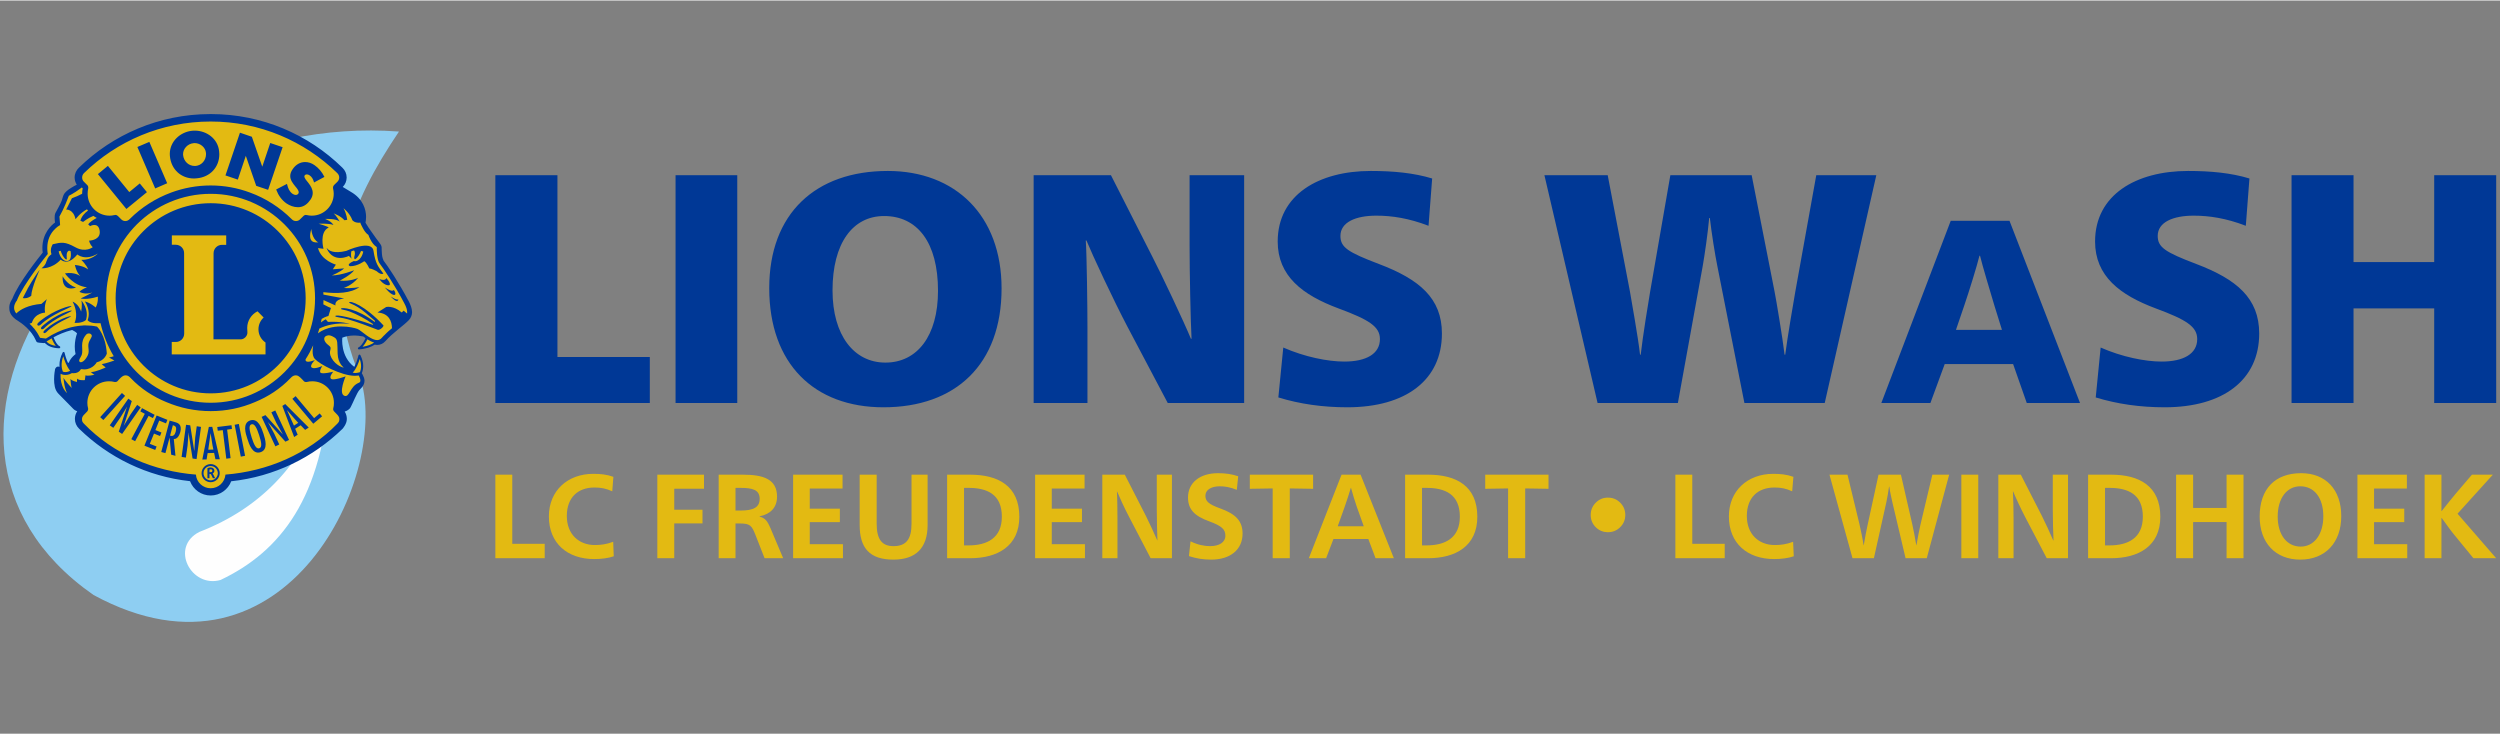 <?xml version="1.0" encoding="UTF-8"?>
<!DOCTYPE svg PUBLIC "-//W3C//DTD SVG 1.1//EN" "http://www.w3.org/Graphics/SVG/1.1/DTD/svg11.dtd">
<!-- Creator: CorelDRAW 2021.5 -->
<svg xmlns="http://www.w3.org/2000/svg" xml:space="preserve" width="269px" height="79px" version="1.1" style="shape-rendering:geometricPrecision; text-rendering:geometricPrecision; image-rendering:optimizeQuality; fill-rule:evenodd; clip-rule:evenodd"
viewBox="0 0 269 78.89"
 xmlns:xlink="http://www.w3.org/1999/xlink"
 xmlns:xodm="http://www.corel.com/coreldraw/odm/2003">
 <rect x="0" y="0" width="269" height="78.89" fill="#808080" stroke="none"/>
 <defs>
  <style type="text/css">
   <![CDATA[
    .fil1 {fill:#FEFEFE}
    .fil0 {fill:#8ECEF2}
    .fil3 {fill:#003896;fill-rule:nonzero}
    .fil2 {fill:#E3BA12;fill-rule:nonzero}
    .fil4 {fill:#003896;fill-rule:nonzero}
   ]]>
  </style>
 </defs>
 <g id="Ebene_x0020_1">
  <g id="_2349451250368">
   <g>
    <path class="fil0" d="M42.93 14.1c-32.21,-2.38 -57.03,33.06 -32.86,49.87 20.79,11.29 32.16,-13.43 28.63,-23.56 -4.43,-10.74 -0.9,-18.69 4.23,-26.31z"/>
    <path class="fil1" d="M35.46 41.48c-2.41,8.13 -7.29,13.1 -14.01,15.7 -3.22,1.64 -0.88,6.08 2.28,5.17 6.44,-3.06 11.04,-8.85 11.73,-20.87z"/>
    <g id="lionlogo_2c.eps">
     <path class="fil2" d="M44.23 33.52c-0.01,-0.35 -0.14,-0.69 -0.32,-1.06l-0.05 -0.1 0 0 0 0 0 0 -0.05 -0.09c-0.98,-1.84 -2.25,-3.75 -2.61,-4.2l-0.01 -0.01 0 0c-0.08,-0.14 -0.16,-0.4 -0.2,-0.7 -0.03,-0.32 -0.02,-0.65 -0.04,-0.82 -0.02,-0.15 -0.1,-0.25 -0.21,-0.41 -0.11,-0.15 -0.25,-0.32 -0.39,-0.52 -0.2,-0.28 -0.42,-0.6 -0.6,-0.85 -0.08,-0.12 -0.16,-0.23 -0.22,-0.32 -0.06,-0.08 -0.09,-0.13 -0.1,-0.15 -0.08,-0.14 -0.16,-0.24 -0.19,-0.32 0,-0.01 -0.01,-0.02 -0.01,-0.03l-0.02 -0.03 0.01 -0.03c0.03,-0.13 0.06,-0.33 0.06,-0.59 0,0 0,-0.01 0,-0.01 0,-0.01 0,-0.02 0,-0.02 0,-0.72 -0.29,-1.85 -1.6,-2.59 -0.32,-0.18 -0.6,-0.36 -0.86,-0.52l-0.12 -0.07 0.1 -0.1c0.24,-0.23 0.39,-0.57 0.39,-0.92 0,-0.01 0,0 0,-0.01l0 -0.01 0 0c0,-0.37 -0.15,-0.71 -0.4,-0.96l-0.05 -0.04c-3.62,-3.53 -8.59,-5.72 -14.06,-5.72l0 0c-0.01,0 -0.01,0 -0.01,0l-0.01 0c0,0 0,0 0,0 -5.48,0 -10.45,2.19 -14.09,5.74l-0.01 0.01c-0.26,0.25 -0.42,0.6 -0.42,0.97l0 0.01 0 0.02c0.01,0.25 0.08,0.48 0.21,0.69l0.06 0.1 -0.1 0.05c-0.16,0.09 -0.37,0.2 -0.58,0.33 -0.34,0.21 -0.66,0.45 -0.79,0.73 -0.11,0.25 -0.11,0.37 -0.2,0.61 -0.08,0.21 -0.23,0.5 -0.36,0.75 -0.14,0.25 -0.27,0.47 -0.32,0.58 -0.06,0.14 -0.07,0.3 -0.07,0.47 0,0.19 0.02,0.38 0.04,0.5l0 0.06 -0.05 0.04c-0.41,0.3 -1.3,1.13 -1.31,2.64 0,0.15 0.01,0.31 0.03,0.48l0.01 0.05 -0.03 0.03c-0.49,0.61 -2.59,3.27 -3.24,4.91 -0.03,0.1 -0.11,0.19 -0.19,0.35 -0.08,0.15 -0.15,0.35 -0.15,0.6l0 0.02c0,0.01 0,0.02 0,0.03 0,0.31 0.11,0.64 0.46,0.97l0.13 0.11 0.03 0.02c0.02,0.02 0.02,0.02 0.06,0.05 0.03,0.02 0.08,0.06 0.16,0.11 0.49,0.29 1.51,1.03 2.01,2.16l0 0 0 0.01c0.01,0.01 0.01,0.02 0.02,0.04 0.02,0.04 0.02,0.05 0.07,0.1 0.04,0.03 0.02,0.02 0.05,0.03 0.05,0.01 0.08,0.01 0.15,0.02 0.16,0.02 0.4,0.04 0.45,0.05l0.03 0c0.02,-0.01 0.04,-0.01 0.07,-0.02l0.06 -0.03 0.05 0.06c0.02,0.02 0.04,0.03 0.05,0.05 0.24,0.23 0.67,0.47 1.42,0.49l0 0c0,0 0.01,0 0.01,-0.01l0 0c0,0 -0.01,0 -0.01,0l-0.12 -0.07c-0.13,-0.1 -0.35,-0.35 -0.59,-0.96l-0.03 -0.09 0.08 -0.04c0.49,-0.26 1.2,-0.59 2.02,-0.79l0.04 -0.01 0.03 0.02c0.23,0.11 0.44,0.23 0.57,0.39l0.05 0.05 -0.03 0.06c0,0 -0.06,0.14 -0.12,0.4 -0.06,0.25 -0.12,0.6 -0.12,1 0,0.24 0.03,0.5 0.08,0.77l0.02 0.07 -0.06 0.04c0,0 -0.03,0.02 -0.08,0.06 -0.04,0.04 -0.11,0.1 -0.18,0.18 -0.15,0.15 -0.32,0.36 -0.42,0.61l-0.01 0.03 -0.03 0.02c-0.04,0.02 -0.07,0.04 -0.1,0.06l-0.1 0.05 -0.05 -0.1c-0.05,-0.1 -0.08,-0.19 -0.12,-0.28 -0.14,-0.37 -0.22,-0.68 -0.24,-0.8l-0.01 0 0 -0.04c0,-0.01 -0.01,-0.01 -0.01,-0.01 0,0 -0.01,0 -0.01,0 -0.24,0.5 -0.32,0.94 -0.32,1.29l0 0c0,0.07 0,0.13 0.01,0.19l0.01 0.18 -0.16 -0.07c-0.03,-0.01 -0.06,-0.01 -0.09,-0.01l0 0c-0.01,0 -0.03,0 -0.05,0 -0.09,0.01 -0.14,0.08 -0.17,0.13 -0.03,0.05 -0.03,0.08 -0.04,0.09l0 0 0 0.01 0 0 0 0c0,0 0,0 0,0 0,0.01 0,0.01 0,0.02 0,0.01 -0.01,0.03 -0.01,0.06 -0.01,0.06 -0.02,0.13 -0.03,0.23 -0.03,0.19 -0.05,0.45 -0.05,0.72 0.01,0.51 0.06,1.08 0.42,1.46 0.57,0.57 1.56,1.59 1.62,1.65l0 0 0.01 0.01c0.02,0.02 0.14,0.14 0.37,0.22l0.13 0.05 -0.08 0.11c-0.15,0.22 -0.23,0.48 -0.23,0.75 0,0.01 0,0 0,0l-0.01 0 0.01 0.01c0,0.37 0.15,0.72 0.4,0.96l0.05 0.04c3.12,3.05 7.25,5.09 11.84,5.6l0.07 0 0.02 0.07c0.32,0.85 1.15,1.46 2.12,1.46 0.96,0 1.79,-0.61 2.11,-1.46l0.03 -0.06 0.06 -0.01c4.61,-0.49 8.76,-2.54 11.91,-5.61l0.01 -0.01c0,0 0.1,-0.12 0.21,-0.3 0.11,-0.18 0.21,-0.41 0.22,-0.67 0,0 0,0 0,-0.01 -0.01,-0.26 -0.08,-0.52 -0.22,-0.73l-0.08 -0.12 0.14 -0.04c0.25,-0.08 0.43,-0.22 0.52,-0.34 0.04,-0.04 0.05,-0.08 0.09,-0.14 0.1,-0.19 0.25,-0.55 0.42,-0.91 0.17,-0.36 0.35,-0.71 0.46,-0.86 0.15,-0.18 0.56,-0.46 0.57,-0.94 0,-0.02 0,-0.04 0,-0.05 -0.02,-0.19 -0.09,-0.37 -0.16,-0.52 -0.04,-0.07 -0.07,-0.13 -0.1,-0.18 -0.01,-0.01 -0.01,-0.02 -0.02,-0.03l-0.03 -0.05 0.02 -0.05c0.07,-0.15 0.14,-0.39 0.14,-0.72l0 0c0,-0.31 -0.07,-0.69 -0.28,-1.13 0,0 -0.01,0 -0.01,0l0 0c0,0 -0.01,0 -0.01,0l0 0c0,0.01 0,0.01 0,0.01 0,0 0,0 0,0.01 0,0.01 0,0.03 -0.01,0.04 -0.01,0.04 -0.02,0.1 -0.04,0.16 -0.04,0.14 -0.09,0.32 -0.17,0.52 -0.06,0.17 -0.14,0.35 -0.24,0.52l-0.06 0.11 -0.1 -0.07c-1.21,-0.89 -1.34,-2.33 -1.34,-2.94 0,-0.19 0.01,-0.3 0.01,-0.3l0.01 -0.07 0.06 -0.02c0.44,-0.18 0.89,-0.24 1.32,-0.24 0.36,0 0.7,0.04 1.01,0.11l0.02 0 0.02 0.02c0.05,0.04 0.1,0.07 0.15,0.11 0.03,0.02 0.06,0.04 0.08,0.06l0.08 0.05 -0.04 0.08c-0.16,0.34 -0.31,0.58 -0.44,0.73 -0.11,0.14 -0.2,0.22 -0.27,0.26 -0.03,0.03 -0.06,0.04 -0.08,0.05 0,0.01 -0.01,0.01 -0.02,0.01l0 0.01c-0.01,0 -0.01,0 -0.01,0l0 0 0 0c0,0 0.01,0.01 0.01,0.01 0,0 0,0 0,0 0.78,-0.07 1.29,-0.27 1.64,-0.5l0.04 -0.03 0.04 0.02c0.05,0.01 0.1,0.01 0.14,0.02 0.03,0 0.07,0 0.1,0 0,0 0,0 0.01,0l0 0c0.28,0 0.57,-0.12 0.79,-0.37 0.8,-0.89 2.03,-1.72 2.54,-2.27 0.18,-0.2 0.28,-0.43 0.3,-0.68l0 0 0.01 -0.11z"/>
     <path class="fil3" d="M16.45 44.93l0.19 -0.35 -1.36 -0.72 -0.18 0.35 0.48 0.26 -1.45 2.73 0.41 0.22 1.45 -2.73 0.46 0.24zm6.3 -32.71l-0.16 0c-5.48,0.01 -10.45,2.21 -14.09,5.76l-0.01 0.01c-0.28,0.27 -0.46,0.64 -0.46,1.05l0 0c0,0 0,0 0,0.01 0,0 0,0 0,0 0,0.28 0.09,0.54 0.23,0.77 -0.16,0.08 -0.38,0.19 -0.59,0.33 -0.34,0.21 -0.68,0.45 -0.83,0.78 -0.12,0.27 -0.11,0.39 -0.2,0.61 -0.08,0.2 -0.22,0.49 -0.36,0.74 -0.14,0.25 -0.26,0.47 -0.32,0.59 -0.07,0.16 -0.08,0.33 -0.08,0.51 0,0.2 0.02,0.39 0.04,0.51 -0.43,0.31 -1.35,1.17 -1.36,2.73 0,0.16 0.01,0.32 0.04,0.5 -0.49,0.61 -2.6,3.26 -3.26,4.94 -0.04,0.12 -0.34,0.44 -0.34,0.98l0 0.01c-0.01,0.35 0.1,0.73 0.49,1.09l0.14 0.12 0.02 0.02c0.02,0.01 0.07,0.06 0.24,0.16 0.47,0.29 1.48,1.02 1.96,2.11 0,0.01 0.01,0.03 0.02,0.06 0.02,0.03 0.03,0.08 0.1,0.14 0.06,0.04 0.07,0.03 0.09,0.04 0.06,0.02 0.1,0.02 0.16,0.03 0.19,0.02 0.47,0.04 0.47,0.04l0.04 0c0.03,0 0.07,-0.01 0.09,-0.02 0.02,0.02 0.04,0.04 0.06,0.06 0.25,0.25 0.71,0.5 1.49,0.52l0 0c0.06,0 0.11,-0.05 0.12,-0.11 0,-0.05 -0.04,-0.11 -0.1,-0.12l0 0c-0.03,-0.01 -0.31,-0.15 -0.63,-0.95 0.49,-0.27 1.19,-0.59 2,-0.79 0.22,0.11 0.42,0.23 0.53,0.37 0,0 -0.42,1.07 -0.16,2.23 0,0 -0.51,0.36 -0.72,0.9 -0.03,0.02 -0.06,0.03 -0.09,0.05 -0.05,-0.09 -0.08,-0.18 -0.12,-0.27 -0.17,-0.45 -0.25,-0.83 -0.25,-0.83 -0.01,-0.04 -0.05,-0.08 -0.1,-0.09 -0.04,0 -0.09,0.02 -0.11,0.07 -0.26,0.51 -0.34,0.96 -0.34,1.33 0,0.07 0,0.14 0.01,0.2 -0.04,-0.01 -0.08,-0.02 -0.13,-0.02 -0.02,0 -0.04,0 -0.07,0 -0.13,0.03 -0.21,0.12 -0.24,0.18 -0.04,0.07 -0.05,0.12 -0.05,0.13l0 0.01c0,0 -0.1,0.49 -0.1,1.06 0.01,0.5 0.05,1.11 0.46,1.53 0.58,0.58 1.62,1.65 1.62,1.65l0.01 0.01c0.01,0.02 0.16,0.15 0.4,0.24 -0.16,0.23 -0.25,0.52 -0.25,0.81 0,0 0,0 0,0.01l0 0c0,0.4 0.17,0.78 0.44,1.04l0.04 0.04c3.14,3.06 7.29,5.12 11.91,5.62 0.34,0.9 1.2,1.54 2.22,1.54 1.01,0 1.87,-0.64 2.21,-1.53 4.64,-0.5 8.81,-2.56 11.98,-5.65l0.01 -0.01c0,0 0.11,-0.13 0.22,-0.31 0.11,-0.19 0.23,-0.44 0.23,-0.73 0,0 0,-0.01 0,-0.01 0,-0.28 -0.08,-0.56 -0.23,-0.79 0.28,-0.08 0.47,-0.24 0.58,-0.37 0.04,-0.05 0.06,-0.1 0.09,-0.16 0.11,-0.2 0.26,-0.56 0.43,-0.92 0.16,-0.35 0.35,-0.71 0.45,-0.83 0.11,-0.15 0.57,-0.47 0.58,-1.01 0,-0.02 0,-0.04 0,-0.06 -0.01,-0.21 -0.09,-0.4 -0.17,-0.55 -0.03,-0.08 -0.07,-0.15 -0.1,-0.19 0,-0.02 -0.01,-0.03 -0.02,-0.04 0.07,-0.16 0.15,-0.41 0.15,-0.76 0,-0.32 -0.07,-0.72 -0.3,-1.18 -0.02,-0.04 -0.07,-0.07 -0.11,-0.06 -0.05,0.01 -0.09,0.04 -0.1,0.09 0,0 -0.07,0.33 -0.22,0.73 -0.06,0.16 -0.14,0.33 -0.23,0.5 -1.52,-1.11 -1.29,-3.14 -1.29,-3.14 0.78,-0.31 1.6,-0.26 2.26,-0.13 0.05,0.04 0.11,0.08 0.16,0.12 0.03,0.02 0.06,0.04 0.08,0.06 -0.15,0.33 -0.3,0.55 -0.42,0.7 -0.11,0.13 -0.19,0.2 -0.25,0.25 -0.03,0.02 -0.05,0.03 -0.07,0.04 0,0 -0.01,0 -0.01,0l0 0c-0.05,0.02 -0.08,0.08 -0.07,0.14 0.01,0.05 0.06,0.08 0.11,0.08 0,0 0.01,0 0.01,0 0.79,-0.06 1.33,-0.27 1.69,-0.51 0.05,0.01 0.1,0.02 0.15,0.02 0.04,0.01 0.07,0.01 0.11,0.01 0,0 0.01,0 0.01,0 0.31,0 0.63,-0.13 0.87,-0.4 0.78,-0.89 2.01,-1.71 2.54,-2.28 0.22,-0.24 0.34,-0.54 0.34,-0.85l0 0 0 0 0 -0.01c-0.01,-0.4 -0.17,-0.79 -0.38,-1.21l-0.01 0 0 0 0 0 0 0c-0.98,-1.87 -2.29,-3.84 -2.67,-4.31 -0.06,-0.11 -0.15,-0.37 -0.18,-0.66 -0.04,-0.31 -0.02,-0.62 -0.04,-0.82 -0.03,-0.18 -0.12,-0.3 -0.23,-0.45 -0.11,-0.15 -0.25,-0.33 -0.39,-0.52 -0.21,-0.29 -0.42,-0.6 -0.6,-0.85 -0.17,-0.24 -0.31,-0.45 -0.31,-0.47 -0.09,-0.14 -0.17,-0.25 -0.19,-0.3 0,-0.01 -0.01,-0.02 -0.01,-0.03 0.02,-0.13 0.06,-0.34 0.06,-0.61 0,-0.01 0,-0.01 0,-0.01 0,-0.75 -0.3,-1.93 -1.65,-2.7 -0.32,-0.19 -0.61,-0.36 -0.86,-0.52 0.26,-0.26 0.42,-0.62 0.42,-1.01 0,0 0,0 0,0l0 -0.01 0 0c0,-0.4 -0.17,-0.77 -0.44,-1.03l-0.05 -0.05c-3.61,-3.53 -8.59,-5.73 -14.06,-5.74zm-5.53 34.64l0.15 -0.38 -0.65 -0.26 0.41 -1.02 0.73 0.3 0.15 -0.38 -1.16 -0.47 -1.31 3.25 1.16 0.46 0.15 -0.37 -0.73 -0.29 0.45 -1.1 0.65 0.26zm1.68 -0.45c-0.09,0.34 -0.27,0.52 -0.6,0.41l0.3 -1.12 0.07 0.02c0.34,0.09 0.31,0.37 0.23,0.69zm-0.11 -1.06l-0.54 -0.15 -0.9 3.38 0.45 0.12 0.44 -1.65 0.01 0 0.17 1.82 0.46 0.12 -0.18 -1.81c0.39,0.03 0.61,-0.42 0.7,-0.74 0.22,-0.85 -0.28,-1 -0.61,-1.09zm2.21 1.7l-0.09 1.4 -0.01 0.01 -0.43 -2.75 -0.45 -0.06 -0.48 3.46 0.46 0.07 0.18 -1.27 0.09 -1.17 0 -0.23 0.01 -0.01 0.44 2.78 0.43 0.06 0.48 -3.46 -0.46 -0.07 -0.17 1.24zm-12.27 -13.58c-0.28,-0.85 -0.92,-1.07 -0.92,-1.07 0.72,1.36 0.21,2.28 0.21,2.28 0,0 0.76,0.09 1.23,-0.3 0.37,-1.14 -0.49,-2.1 -0.49,-2.1 0.12,0.52 -0.03,1.19 -0.03,1.19zm6.03 10.04l-0.71 1.02 -0.72 1.21 -0.01 0.01 0.86 -2.65 -0.37 -0.26 -2 2.87 0.38 0.27 0.73 -1.06 0.62 -1 0.11 -0.2 0.01 0 -0.88 2.67 0.36 0.25 2 -2.86 -0.38 -0.27zm-1.64 -1.28l-2.34 2.6 0.34 0.31 2.34 -2.6 -0.34 -0.31zm24.45 -9.74c-0.02,0.08 0.4,0.17 0.93,0.5 0.52,0.32 1.14,0.86 1.83,1.46 0.06,0.04 -0.01,0.14 -0.03,0.13 -1.83,-1.43 -3.63,-1.64 -3.61,-1.4 0.01,0.09 0.42,0.09 0.93,0.28 0.74,0.28 1.76,0.81 2.51,1.35 0.05,0.03 0,0.09 -0.04,0.08 -2.12,-0.75 -4.04,-1.18 -4.01,-0.92 0.01,0.11 0.61,0.12 1.35,0.33 1.02,0.29 2.36,0.8 3.24,1.14 0.03,-0.01 0.15,0.03 0.41,-0.19 0.21,-0.19 0.18,-0.29 0.18,-0.29 -2,-2.17 -3.64,-2.72 -3.69,-2.47zm-14.94 18.26l-0.09 0 0 -0.3c0.03,-0.01 0.07,-0.01 0.11,-0.01 0.15,0 0.2,0.05 0.2,0.15 0,0.12 -0.06,0.16 -0.22,0.16zm0.25 0.13c0.11,-0.05 0.19,-0.14 0.19,-0.29 -0.01,-0.21 -0.16,-0.35 -0.42,-0.35 -0.1,0 -0.21,0.02 -0.31,0.07l-0.02 0.01 0 1.08 0.22 0 0 -0.46 0.06 0c0.07,0 0.1,0.02 0.13,0.09l0.18 0.37 0.24 0 -0.21 -0.42c-0.02,-0.04 -0.04,-0.07 -0.06,-0.1zm2.37 -5.23l0.66 3.43 0.46 -0.09 -0.67 -3.43 -0.45 0.09zm5.65 -1.56l0.84 0.97 0.35 0.38 -0.46 0.3 -0.74 -1.64 0.01 -0.01zm-0.52 -0.47l1.27 3.35 0.38 -0.25 -0.27 -0.64 0.59 -0.38 0.48 0.5 0.39 -0.25 -2.53 -2.53 -0.31 0.2zm-23.64 -13.95c-0.09,1.83 1.44,1.22 1.44,1.22 -0.97,-0.32 -1.44,-1.22 -1.44,-1.22zm21.16 18.51c-0.35,0.12 -0.59,-0.45 -0.82,-1.16 -0.22,-0.71 -0.37,-1.31 -0.02,-1.42 0.35,-0.11 0.59,0.46 0.82,1.16 0.23,0.71 0.37,1.31 0.02,1.42zm-0.97 -3c-0.86,0.28 -0.51,1.39 -0.31,1.99 0.19,0.6 0.56,1.71 1.42,1.43 0.85,-0.28 0.5,-1.39 0.31,-1.99 -0.2,-0.6 -0.57,-1.7 -1.42,-1.43zm-4.26 6.45c-0.43,0 -0.77,-0.35 -0.77,-0.77 0,-0.43 0.34,-0.77 0.77,-0.77 0.42,0 0.76,0.34 0.77,0.77 -0.01,0.42 -0.35,0.77 -0.77,0.77zm0 -1.75c-0.54,0 -0.98,0.44 -0.98,0.98 0,0.54 0.44,0.97 0.98,0.97 0.53,0 0.97,-0.43 0.97,-0.97 0,-0.54 -0.44,-0.98 -0.97,-0.98zm2.24 -4.18l-1.53 0.19 0.05 0.4 0.54 -0.06 0.38 3.07 0.46 -0.06 -0.37 -3.07 0.52 -0.07 -0.05 -0.4zm-1.95 2.62l-0.55 0.01 0.25 -1.78 0 0 0.2 1.27 0.1 0.5zm-0.49 -2.44l-0.7 3.51 0.46 -0.01 0.11 -0.68 0.7 -0.02 0.14 0.68 0.47 0 -0.81 -3.49 -0.37 0.01zm11.33 -0.94l-1.99 -2.37 -0.35 0.29 2.25 2.68 0.95 -0.8 -0.26 -0.31 -0.6 0.51zm-29.1 -10.03c0,0 -0.31,0.24 -0.29,0.35 0.04,0.22 0.28,0.08 0.34,0.01 1.06,-1.09 2.99,-1.78 2.97,-1.89 -0.02,-0.12 -1.67,0.36 -3.02,1.53zm23.87 3.17l-10.09 0 0 -1.34 0.45 0c0.49,0 0.89,-0.4 0.89,-0.9l-0.01 -8.66c0,-0.5 -0.4,-0.9 -0.9,-0.9l-0.42 0 0 -1.01 5.85 0 0 1.02 -0.46 0c-0.5,0 -0.9,0.41 -0.9,0.91l-0.01 9.26 2.93 0c0.39,0 0.76,-0.39 0.72,-0.79 -0.01,-0.13 -0.02,-0.31 -0.02,-0.44 0,-0.77 0.44,-1.45 1.11,-1.79l0.66 0.67c-0.34,0.31 -0.56,0.76 -0.56,1.27 0,0.59 0.3,1.11 0.76,1.42l0 1.28zm-5.9 -16.27c-5.65,0 -10.23,4.58 -10.23,10.23 0,5.65 4.58,10.23 10.23,10.23 5.65,0 10.22,-4.58 10.22,-10.23 0,-5.65 -4.57,-10.23 -10.22,-10.23zm21.14 11.79l0 0c0,0.03 -0.01,0.05 -0.01,0.08l-0.37 -0.31 -0.2 0.2c-0.92,-0.79 -1.68,-0.59 -1.68,-0.59l-0.93 0.59c1.25,0.08 1.54,0.96 1.56,1.69 0,0 0,0 0,0 -0.09,0.08 -0.18,0.16 -0.28,0.24 -0.01,0 -0.02,0.01 -0.03,0.02 -0.08,0.08 -0.16,0.15 -0.25,0.23 0,0.01 -0.01,0.01 -0.02,0.02 -0.08,0.08 -0.16,0.16 -0.24,0.24 -0.02,0.02 -0.04,0.03 -0.06,0.05 -0.08,0.08 -0.15,0.17 -0.23,0.25 -0.15,0.17 -0.31,0.22 -0.49,0.23 -0.27,0 -0.61,-0.16 -0.93,-0.37 -0.07,-0.05 -0.15,-0.1 -0.22,-0.15 -0.39,-0.28 -0.71,-0.57 -0.96,-0.68 -0.27,-0.1 -0.94,-0.27 -1.76,-0.27 -0.05,0 -0.1,0 -0.15,0 -0.03,0 -0.05,0 -0.08,0 -0.03,0.01 -0.05,0.01 -0.08,0.01 -0.03,0 -0.07,0 -0.1,0 -0.02,0.01 -0.04,0.01 -0.06,0.01 -0.04,0 -0.08,0.01 -0.12,0.01 -0.01,0 -0.02,0 -0.04,0 -0.04,0.01 -0.09,0.02 -0.13,0.02 -0.01,0 -0.02,0 -0.02,0.01 -0.05,0 -0.1,0.01 -0.15,0.02 0,0 -0.01,0 -0.01,0 -0.54,0.1 -1.08,0.3 -1.56,0.66 0.06,-0.17 0.11,-0.34 0.15,-0.51 0.67,-0.33 1.77,-0.67 3.28,-0.51 0,0 -0.93,-0.29 -2.35,-0.21l-0.24 -0.28c0,0 -0.23,0.11 -0.52,0.34 0.03,-0.13 0.05,-0.26 0.08,-0.38 0.35,-0.23 0.73,-0.32 0.73,-0.32l0.27 -0.86c-0.08,-0.01 -0.39,-0.16 -0.82,-0.39 0.01,-0.15 0.01,-0.31 0.02,-0.46 0.6,0.26 1.09,0.48 1.29,0.58 0,0 -0.2,-0.62 0.93,-0.76 0,0 -1.04,-0.17 -2.23,-0.41 0,-0.09 -0.01,-0.17 -0.01,-0.26 1.49,0.18 2.97,0.12 3.89,-0.55 0,0 -0.8,0.17 -1.69,0.1 0,0 0.86,-0.26 1.55,-1.09 0,0 -0.79,0.4 -1.98,0.3 0,0 1.19,-0.6 1.55,-1.12 0,0 -1.41,0.56 -2.4,0.56 0,0 0.92,-0.37 1.32,-0.76l-1.22 0.1 0.33 -0.5c0,0 -1.59,-0.46 -1.92,-1.78l0.59 0.07c0,0 -0.49,-1.78 0.56,-2.29 -0.14,-0.13 -1.08,-0.4 -1.08,-0.4 0,0 1.09,-0.07 1.59,0.13 0,0 -0.09,-0.17 -0.33,-0.35 -0.25,-0.18 -0.57,-0.3 -0.57,-0.3 0,0 1.22,-0.06 1.58,0.3 0,0 -0.36,-0.66 -0.66,-0.89 0,0 0.73,0.23 1.16,0.73l0.3 -0.04c0,0 -0.07,-0.69 -0.4,-1.25 0,0 0.66,0.49 0.96,1.29 0,0 0.23,0.33 0.87,0.26l-0.01 0.04 0.02 0.05c0,0 0.09,0.24 0.25,0.51 0.14,0.26 0.33,0.55 0.59,0.72 0.03,0.1 0.11,0.3 0.23,0.52 0.15,0.28 0.36,0.6 0.67,0.79l0 0.02c0,0.17 0,0.51 0.04,0.85 0.05,0.35 0.11,0.7 0.29,0.92 0.31,0.38 1.66,2.39 2.62,4.23 0.21,0.39 0.33,0.72 0.32,0.98 0,0.02 0,0.05 0,0.07zm-4.8 3.66c0.15,-0.16 0.33,-0.41 0.52,-0.8 0.23,0.14 0.47,0.27 0.73,0.34 -0.27,0.19 -0.67,0.37 -1.25,0.46zm-2.02 2.24c-0.02,0.02 -0.85,-0.19 -1.32,-1.04 -0.46,-0.85 0.23,-0.97 -0.31,-1.36 -0.54,-0.39 -0.64,-0.9 -0.19,-1.04 0.23,-0.08 0.43,-0.04 0.81,0.19 0.39,0.23 0.31,0.62 0.35,1.74 0.04,1.13 0.68,1.49 0.66,1.51zm1.21 0.88c0.14,0 0.28,-0.01 0.4,-0.03 0.04,0.07 0.1,0.19 0.15,0.34 0.09,0.38 -0.07,0.41 -0.16,0.45 -0.95,0.38 -0.98,1.62 -1.54,1.39 -0.66,-0.27 0.14,-2.09 0.14,-2.09 0,0 -1.29,0.48 -1.56,0.27 -0.27,-0.2 0.23,-0.77 0.23,-0.77 0,0 -1.12,0.28 -1.35,0.12 -0.22,-0.16 0.17,-0.74 0.17,-0.74 0,0 -0.77,0.37 -1.11,0.19 -0.34,-0.19 0.32,-0.83 0.32,-0.83 0,0 -0.73,0.31 -0.95,0.13 -0.06,-0.05 -0.07,-0.12 -0.06,-0.2 0.31,-0.48 0.58,-0.98 0.82,-1.51 0,0.01 0,0.01 0,0.01 -0.01,0.05 -0.01,0.1 -0.02,0.15l0 0c-0.03,0.16 -0.04,0.33 -0.04,0.49 0,0.3 0.05,0.6 0.23,0.81 0.28,0.3 0.97,0.74 1.8,1.12 0.83,0.38 1.77,0.7 2.53,0.7zm0.51 -1.81c0.1,0.29 0.14,0.55 0.14,0.77 0,0.26 -0.05,0.46 -0.1,0.6 -0.01,0.02 -0.01,0.03 -0.02,0.05l-0.1 0.03c-0.12,0.04 -0.31,0.06 -0.4,0.06 -0.09,0 -0.19,-0.02 -0.28,-0.04 0.41,-0.42 0.64,-1.08 0.76,-1.47zm-2.3 6.83c-0.02,0.03 -0.08,0.09 -0.1,0.12 -3.2,3.31 -7.57,5.14 -12.05,5.49 -0.07,0.82 -0.75,1.47 -1.59,1.47 -0.84,0 -1.53,-0.65 -1.59,-1.47 -4.49,-0.35 -8.86,-2.18 -12.06,-5.49 -0.02,-0.03 -0.07,-0.09 -0.1,-0.12 -0.08,-0.11 -0.1,-0.22 -0.1,-0.37 0,-0.23 0.16,-0.41 0.29,-0.53 0.12,-0.13 0.28,-0.29 0.28,-0.29 0,0 0.06,-0.08 0.08,-0.15 0.03,-0.08 0.01,-0.15 0.01,-0.18 -0.05,-0.18 -0.08,-0.38 -0.08,-0.58 0,-1.29 1.04,-2.33 2.33,-2.33 0.2,0 0.39,0.02 0.58,0.07 0.03,0.01 0.07,0.02 0.17,0 0.12,-0.02 0.16,-0.08 0.19,-0.11 0.03,-0.03 0.19,-0.22 0.34,-0.36 0.15,-0.13 0.3,-0.24 0.51,-0.24 0.23,0 0.4,0.13 0.55,0.3 1.09,1.14 2.41,2 3.83,2.58 1.46,0.62 3.07,0.97 4.77,0.97 1.69,0 3.29,-0.34 4.76,-0.97 1.42,-0.58 2.74,-1.44 3.83,-2.58 0.16,-0.17 0.32,-0.3 0.56,-0.3 0.21,0 0.32,0.09 0.5,0.24 0.18,0.16 0.3,0.31 0.35,0.36 0.04,0.05 0.06,0.08 0.18,0.11 0.08,0.02 0.14,0.01 0.18,0 0.18,-0.05 0.38,-0.07 0.58,-0.07 1.28,0 2.33,1.04 2.32,2.33 0,0.2 -0.02,0.4 -0.07,0.58 -0.01,0.03 -0.02,0.1 0,0.18 0.02,0.07 0.09,0.15 0.09,0.15 0,0 0.17,0.17 0.28,0.29 0.11,0.11 0.29,0.3 0.29,0.53 0,0.15 -0.02,0.26 -0.11,0.37zm-29 -18.48c0,0 0.01,0 0.03,-0.01 0.07,0.02 0.12,0.04 0.16,0.06 0.09,0.66 -0.03,0.98 -0.32,1.06 -0.29,0.08 -0.82,-0.26 -0.97,-1.04 0.07,-0.02 0.14,-0.04 0.22,-0.06 0.09,0.3 0.31,0.78 0.6,0.95 0,0 0.06,-0.04 0.06,-0.11 -0.02,-0.23 -0.08,-0.72 0.22,-0.85zm1.9 8.99c0.1,-0.1 0.35,-0.12 0.45,-0.03 0.25,0.19 0.06,0.36 -0.13,0.74 -0.32,0.6 0.1,1.01 -0.21,1.61 -0.31,0.6 -0.69,0.77 -0.83,0.66 -0.21,-0.16 0.1,-0.49 0.2,-0.75 0.22,-0.57 -0.27,-1.39 0.52,-2.23zm-0.99 4.77c0,0 -0.06,0.13 -0.03,0.36 0,0 -0.58,-0.1 -0.71,-0.33 0,0 0.03,0.55 0.13,0.98 0,0 -0.78,-0.85 -0.88,-1.11 0,0 0.07,1.07 0.39,1.66 0,0 -0.76,-0.56 -0.7,-2.08 0,0 0,0 0,0 0.09,0.05 0.17,0.08 0.26,0.1 0,0 0,0 0,0 0.04,0.01 0.08,0.02 0.12,0.02 0.01,0 0.01,0 0.02,0 0.04,0.01 0.07,0.01 0.11,0.01 0.33,0 0.59,-0.13 0.7,-0.2 0.07,0.01 0.13,0.01 0.18,0.01 0.34,0.01 0.57,-0.14 0.69,-0.28 0.05,-0.06 0.08,-0.12 0.11,-0.16 0.12,0.02 0.24,0.03 0.35,0.03 0.49,0 0.84,-0.21 1.06,-0.41 0.15,-0.13 0.24,-0.27 0.28,-0.35 0.87,-0.2 1.08,-0.91 1.09,-0.93l0 -0.03 0 -0.02c-0.13,-1.96 -1,-2.81 -1.02,-2.83l-0.03 -0.03 -0.04 -0.01c-0.39,-0.09 -0.78,-0.12 -1.16,-0.12 -0.09,0 -0.17,0 -0.26,0 -0.02,0.01 -0.05,0.01 -0.07,0.01 -0.09,0 -0.17,0.01 -0.26,0.02 0,0 0,0 0,0 -0.09,0.01 -0.17,0.02 -0.26,0.03 -0.02,0 -0.04,0 -0.06,0.01 -0.08,0.01 -0.16,0.02 -0.24,0.04 -0.01,0 -0.01,0 -0.01,0 -0.08,0.02 -0.16,0.03 -0.24,0.05 -0.02,0.01 -0.04,0.01 -0.06,0.01 -0.08,0.02 -0.16,0.04 -0.24,0.06 0,0 0,0 0,0 -0.08,0.02 -0.16,0.05 -0.23,0.07 -0.02,0 -0.04,0.01 -0.06,0.02 -0.07,0.02 -0.14,0.04 -0.22,0.07 0,0 0,0 0,0 -0.07,0.02 -0.14,0.05 -0.21,0.07 -0.02,0.01 -0.04,0.02 -0.06,0.02 -0.06,0.03 -0.13,0.05 -0.2,0.08 0,0 0,0 0,0 -0.06,0.03 -0.13,0.06 -0.19,0.08 -0.02,0.01 -0.03,0.02 -0.05,0.02 -0.06,0.03 -0.12,0.06 -0.18,0.08 0,0 0,0 0,0 -0.06,0.03 -0.12,0.06 -0.17,0.09 -0.02,0 -0.03,0.01 -0.04,0.02 -0.06,0.02 -0.11,0.05 -0.16,0.07 0,0 0,0.01 0,0.01 -0.05,0.02 -0.1,0.05 -0.15,0.07 -0.01,0.01 -0.02,0.02 -0.04,0.02 -0.04,0.03 -0.08,0.05 -0.11,0.07 -0.01,0 -0.01,0 -0.02,0.01 -0.25,0.14 -0.42,0.26 -0.51,0.31l-0.63 -0.08c-0.03,-0.07 -0.07,-0.14 -0.11,-0.2 0,-0.02 -0.01,-0.03 -0.02,-0.04 -0.03,-0.07 -0.07,-0.13 -0.11,-0.19 0,-0.01 -0.01,-0.03 -0.02,-0.04 -0.03,-0.06 -0.07,-0.12 -0.11,-0.17 -0.01,-0.01 -0.01,-0.01 -0.01,-0.01 -0.04,-0.06 -0.09,-0.12 -0.13,-0.18 -0.01,-0.01 -0.01,-0.02 -0.02,-0.03 -0.05,-0.06 -0.09,-0.11 -0.13,-0.17 -0.01,0 -0.01,-0.01 -0.02,-0.01 -0.04,-0.06 -0.09,-0.11 -0.14,-0.16 0,0 0,0 0,-0.01 -0.05,-0.05 -0.1,-0.1 -0.15,-0.15l-0.02 -0.02c-0.04,-0.04 -0.09,-0.09 -0.14,-0.14 0,0 0,0 0,0l0.25 -0.09c0.32,-1.07 1.42,-1.1 1.42,-1.1 -0.13,-0.81 0.2,-1.46 0.2,-1.46l-0.59 0.52c-1.44,0.12 -2.26,0.6 -2.71,1.03l0 0c-0.11,-0.14 -0.17,-0.27 -0.2,-0.39 0,-0.01 -0.01,-0.02 -0.01,-0.03 0,-0.01 0,-0.03 -0.01,-0.05 0,-0.01 0,-0.03 0,-0.04 -0.01,-0.01 -0.01,-0.02 -0.01,-0.04 0,-0.02 0,-0.05 0,-0.08 0,-0.2 0.07,-0.39 0.14,-0.52 0.03,-0.06 0.07,-0.12 0.09,-0.15 0.03,-0.04 0.04,-0.05 0.04,-0.05l0.02 -0.02 0.01 -0.03c0.33,-0.86 1.15,-2.11 1.89,-3.13 0.74,-1.02 1.39,-1.82 1.39,-1.82l0.05 -0.05 -0.02 -0.07c-0.03,-0.21 -0.04,-0.4 -0.04,-0.58 0,-0.86 0.32,-1.46 0.65,-1.85 0.16,-0.19 0.33,-0.33 0.45,-0.43 0.06,-0.04 0.11,-0.08 0.15,-0.1 0.03,-0.02 0.05,-0.03 0.05,-0.03l0.08 -0.05 -0.07 -0.92c0.51,-0.89 0.91,-1.97 1.01,-2.23 0.09,-0.05 0.17,-0.09 0.25,-0.14 0.03,-0.01 0.05,-0.03 0.08,-0.04 0.05,-0.03 0.11,-0.07 0.16,-0.1 0.03,-0.01 0.05,-0.03 0.08,-0.05 0.05,-0.03 0.09,-0.05 0.14,-0.08 0.02,-0.02 0.05,-0.04 0.07,-0.05 0.05,-0.03 0.09,-0.06 0.13,-0.09 0.02,-0.01 0.04,-0.03 0.06,-0.04 0.04,-0.03 0.08,-0.06 0.12,-0.09 0.02,-0.01 0.03,-0.02 0.05,-0.03 0.1,-0.07 0.18,-0.14 0.26,-0.19l0.09 0.09c-0.04,0.19 -0.06,0.39 -0.06,0.59 0,0 0,0 0,0 -0.34,0.18 -0.7,0.34 -1.1,0.48l-0.62 1.22c0,0 0.78,-0.07 1.01,1.04 0,0 0.48,-0.67 1.23,-1.07 0.04,0.05 0.07,0.1 0.11,0.14 -0.33,0.24 -0.68,0.59 -0.82,1.09l0.29 0.13c0,0 0.51,-0.41 1.11,-0.65 0.11,0.08 0.23,0.15 0.36,0.22 -0.37,0.2 -0.77,0.46 -0.92,0.69l0.2 0.19c0,0 0.87,-0.48 1.03,0.46 0.17,0.94 -0.84,1.1 -1.13,1.1 0,0 0.03,0.35 0.39,0.71 0,0 -0.78,0.62 -1.88,0 -1.11,-0.61 -1.48,-0.54 -2.42,-0.32 0,0 -0.35,0.49 -0.14,1.07 -0.22,0.21 -0.33,0.19 -0.56,0.82 -0.09,0.41 -0.52,0.7 -0.52,0.7 0,0 1.14,0.1 2.08,-0.94 0,0 0.71,0.78 1.78,-0.55 0,0 0.85,0.75 2.21,-0.1 0,0 -0.65,0.72 -1.78,0.68 0,0 0.55,0.52 0.74,1.04 0,0 -0.42,-0.39 -1.43,-0.49 0,0 0.13,0.75 0.59,1.21 0,0 -0.59,-0.49 -1.66,-0.3 0,0 0.94,1.37 2.37,1.49 0,0 -0.55,0.2 -0.81,0.49 0,0 0.55,0.36 1.39,0.07 0,0 -0.87,0.48 -1.26,0.64 0,0 0.58,0.2 1.85,-0.19 0,0.06 0,0.12 0,0.18 0,0.05 0,0.1 0,0.15 -0.02,0.23 -0.07,0.54 -0.23,0.84 0,0 -0.58,-0.52 -1.17,-0.65 0,0 0.69,0.94 0.3,2.01 0,0 0.24,0.38 1.2,0.33 0.07,0 0.14,0 0.19,0 0.29,1.27 0.77,2.46 1.42,3.55 -0.21,0.07 -0.4,0.12 -0.51,0.14l0.58 0.32c0,0 -0.94,0.33 -1.36,0.39 0,0 0.23,0.23 0.42,0.36 0,0 -1.13,0.52 -1.59,0.49 0,0 0.26,0.26 0.39,0.29 0,0 -0.74,0.19 -0.97,0.06l-0.07 0.52c0,0 -0.64,0.07 -0.81,-0.16zm-1.51 -2.4c0.11,0.4 0.34,1.07 0.74,1.56 -0.1,0.06 -0.3,0.14 -0.52,0.14 -0.09,0 -0.18,-0.01 -0.27,-0.05 -0.06,-0.15 -0.13,-0.4 -0.13,-0.72 0,-0.26 0.04,-0.57 0.18,-0.93zm-0.8 -1.12c-0.5,-0.07 -0.8,-0.25 -0.97,-0.43 -0.02,-0.01 -0.02,-0.01 -0.03,-0.03l0.06 -0.05c0,0 0.12,-0.08 0.34,-0.21 0.04,-0.03 0.1,-0.06 0.15,-0.09 0.16,0.4 0.32,0.65 0.45,0.81zm27.89 -5.12c0,3.1 -1.25,5.91 -3.29,7.95 -2.03,2.03 -4.84,3.29 -7.94,3.29 -3.11,0 -5.91,-1.26 -7.95,-3.29 -2.03,-2.04 -3.29,-4.85 -3.29,-7.95 0,-3.1 1.26,-5.91 3.29,-7.95 2.04,-2.03 4.84,-3.29 7.95,-3.29 3.1,0 5.91,1.26 7.94,3.29 2.04,2.04 3.29,4.85 3.29,7.95zm-0.4 -7.46c0,0 0.03,1.04 0.75,1.45 -0.27,-0.01 -1.23,0.15 -0.75,-1.45zm-24.47 -6l0.03 -0.03c3.51,-3.42 8.31,-5.53 13.6,-5.53l0.02 0c5.29,0 10.08,2.11 13.59,5.53l0.03 0.03c0.12,0.12 0.2,0.28 0.2,0.46 0,0.18 -0.07,0.34 -0.19,0.46l-0.37 0.36c-0.07,0.07 -0.11,0.17 -0.11,0.28 0,0.03 0.01,0.06 0.01,0.09l0 0c0.04,0.18 0.07,0.36 0.07,0.56 0,1.3 -1.06,2.36 -2.36,2.36 -0.18,0 -0.35,-0.02 -0.51,-0.06l0 0 -0.02 0c-0.03,-0.01 -0.06,-0.02 -0.1,-0.02 -0.11,0 -0.21,0.05 -0.28,0.12l0 0.01 -0.33 0.32c-0.11,0.13 -0.28,0.21 -0.46,0.21 -0.19,0 -0.35,-0.08 -0.47,-0.21 -1.26,-1.25 -2.78,-2.24 -4.49,-2.86 -1.31,-0.49 -2.74,-0.76 -4.22,-0.76 -1.49,0 -2.91,0.27 -4.22,0.75 -1.71,0.63 -3.24,1.61 -4.5,2.87 -0.12,0.13 -0.28,0.21 -0.47,0.21 -0.18,0 -0.34,-0.08 -0.46,-0.21l-0.32 -0.32 -0.01 -0.01c-0.07,-0.07 -0.17,-0.12 -0.28,-0.12 -0.03,0 -0.07,0.01 -0.1,0.02l-0.01 0 -0.01 0c-0.16,0.04 -0.33,0.06 -0.5,0.06 -1.31,0 -2.36,-1.06 -2.36,-2.36 0,-0.2 0.02,-0.38 0.06,-0.56l0 0c0.01,-0.03 0.01,-0.06 0.01,-0.09 0,-0.11 -0.03,-0.2 -0.11,-0.28l-0.36 -0.36c-0.13,-0.12 -0.19,-0.28 -0.19,-0.46 0,-0.18 0.07,-0.34 0.19,-0.46zm32.99 13.25c0.83,0.9 0.84,0.32 0.84,0.32 -0.19,0.14 -0.84,-0.32 -0.84,-0.32zm-28.42 -9.4l2.21 -1.81 -0.77 -0.94 -1.13 0.93 -2.3 -2.82 -1.08 0.89 0.04 0.04 3.03 3.71zm16.14 -2.04c0.21,0.57 0.57,1.08 1.08,1.44 0.36,0.24 0.79,0.41 1.24,0.41 0.05,0 0.11,0 0.17,-0.01 0.52,-0.05 0.9,-0.4 1.17,-0.79 0.18,-0.25 0.25,-0.5 0.25,-0.73 0,-0.39 -0.2,-0.75 -0.47,-1.09l-0.2 -0.25c-0.08,-0.1 -0.15,-0.19 -0.19,-0.3 -0.03,-0.05 -0.04,-0.1 -0.04,-0.14 0.01,-0.14 0.11,-0.22 0.27,-0.22 0.09,0 0.2,0.03 0.29,0.1 0.24,0.16 0.38,0.41 0.46,0.69l0.02 0.08 1.12 -0.6 -0.03 -0.05c-0.22,-0.46 -0.61,-0.92 -1.03,-1.21l0 0c-0.32,-0.23 -0.67,-0.34 -1.02,-0.34 -0.5,0 -0.98,0.25 -1.32,0.74 -0.2,0.28 -0.28,0.53 -0.28,0.77 0,0.41 0.25,0.75 0.57,1.14 0.13,0.15 0.35,0.41 0.34,0.61 0,0.05 -0.01,0.09 -0.04,0.14 -0.07,0.1 -0.17,0.14 -0.28,0.14 -0.11,0 -0.23,-0.04 -0.34,-0.12 -0.33,-0.23 -0.49,-0.6 -0.58,-0.99l-0.02 -0.08 -1.16 0.6 0.02 0.06zm-8.91 -5.04c0.03,0 0.07,-0.01 0.11,-0.01l0 0c0.63,0 1.17,0.48 1.22,1.04l0 0c0.01,0.05 0.01,0.09 0.01,0.14 0,0.69 -0.49,1.22 -1.12,1.28 -0.04,0 -0.07,0 -0.11,0 -0.63,0 -1.17,-0.48 -1.24,-1.19 0,-0.03 0,-0.06 0,-0.09 0,-0.56 0.48,-1.11 1.13,-1.17zm0.05 3.8l0.01 0c0.09,0 0.19,-0.01 0.29,-0.02 1.43,-0.13 2.42,-1.19 2.42,-2.6 0,-0.09 -0.01,-0.19 -0.02,-0.29 -0.12,-1.36 -1.34,-2.24 -2.62,-2.24 -0.08,0 -0.17,0.01 -0.26,0.01 -1.3,0.12 -2.43,1.15 -2.43,2.5 0,0.07 0,0.15 0.01,0.22 0.13,1.45 1.21,2.42 2.6,2.42zm5.57 -2.44l1.12 3.23 1.28 0.43 1.56 -4.59 -1.33 -0.45 -0.86 2.55 -1.12 -3.22 -1.28 -0.44 -1.56 4.6 1.33 0.45 0.86 -2.56zm-9.75 3.51l1.29 -0.56 -1.92 -4.45 -1.29 0.55 0.03 0.06 1.89 4.4zm-11.77 15.14c0,0 -0.27,0.22 -0.26,0.32 0.03,0.2 0.25,0.07 0.31,0.01 0.94,-0.99 2.66,-1.61 2.65,-1.71 -0.02,-0.1 -1.49,0.33 -2.7,1.38zm-1.52 -5.11c-0.17,0.28 -0.31,0.52 -0.46,0.79 0.01,0 0.01,0 0.01,0 -0.16,0.3 -0.4,0.77 -0.51,0.98 0.28,0.05 0.59,0 0.91,-0.24 0.04,-0.91 0.91,-2.81 0.91,-2.81 -0.25,0.31 -0.62,0.91 -0.86,1.28 0,0 0,0 0,0zm25.79 14.06l0.53 1.13 0.69 1.22 0 0.02 -1.86 -2.07 -0.41 0.19 1.48 3.17 0.42 -0.2 -0.54 -1.16 -0.56 -1.03 -0.12 -0.2 0 -0.01 1.88 2.1 0.39 -0.19 -1.48 -3.17 -0.42 0.2zm-21.51 -11.42c-0.02,-0.12 -1.86,0.37 -3.36,1.59 0,0 -0.34,0.26 -0.32,0.38 0.05,0.23 0.31,0.08 0.38,0.01 1.18,-1.15 3.32,-1.86 3.3,-1.98zm33.56 -3.51c-0.56,-0.76 -0.84,-1.03 -1.06,-2.44 -0.19,-1.27 -2.93,0 -2.93,0 -1.35,0.33 -1.87,-0.02 -2.07,-0.28 0,0 -0.06,-0.04 -0.03,0.03 0.75,1.64 2.38,0.79 2.38,0.79l0.3 0.3c-0.07,-0.17 -0.09,-0.43 -0.04,-0.79 0.06,-0.03 0.17,-0.07 0.3,-0.1 0.07,0.09 0.08,0.16 0.09,0.31 0.01,0.15 -0.08,0.35 -0.08,0.48 0,0.12 0.09,0.17 0.09,0.17 0.31,-0.18 0.54,-0.63 0.65,-0.91 0.08,0.02 0.16,0.04 0.24,0.07 -0.15,0.78 -0.68,1.12 -0.97,1.03 -0.02,0 -0.03,0 -0.05,-0.01 -0.95,0.43 -0.38,0.56 -0.38,0.56 0.79,0 1.5,-0.54 1.5,-0.54 0.27,0.13 0.54,0.77 0.54,0.77 0.3,0.03 0.79,0.3 0.79,0.3 0.5,0.46 0.73,0.26 0.73,0.26zm0.31 0.47c0,0 -0.01,0.38 -0.75,0.12 0,0 0.36,0.55 0.86,0.66 0.54,0.12 0.19,-0.47 -0.11,-0.78zm0.8 1.29c0,0 -0.07,0.31 -0.94,-0.26 0,0 0.52,0.68 0.91,0.79 0.38,0.1 0.17,-0.42 0.03,-0.53z"/>
    </g>
   </g>
   <g>
    <path class="fil4" d="M59.98 18.8l-6.68 0 0 24.51 16.62 0 0 -4.95 -9.94 0 0 -19.56zm19.35 0l-6.64 0 0 24.51 6.64 0 0 -24.51zm16.19 -0.46c-7.76,0 -12.75,4.57 -12.75,12.61 0,8.15 4.85,12.82 12.29,12.82 7.76,0 12.71,-4.6 12.71,-12.79 0,-7.86 -4.98,-12.64 -12.25,-12.64zm-0.39 4.85c3.58,0 5.8,2.84 5.8,8.04 0,4.88 -2.25,7.73 -5.66,7.73 -3.37,0 -5.69,-2.92 -5.69,-7.77 0,-5.09 2.18,-8 5.55,-8zm32.87 3.26c0,2.81 0.11,8.12 0.21,9.94l-0.07 0c-0.7,-1.72 -3.23,-7.06 -4.14,-8.81l-4.46 -8.78 -8.32 0 0 24.51 5.79 0 0 -8.15c0,-2.1 -0.07,-7.83 -0.18,-9.34l0.07 0c0.67,1.62 2.88,6.36 4.43,9.31l4.32 8.18 8.22 0 0 -24.51 -5.87 0 0 7.65zm26.1 -7.3c-1.97,-0.6 -4.18,-0.81 -6.61,-0.81 -5.58,0 -10.01,2.56 -10.01,7.59 0,3.72 2.67,5.76 6.54,7.2 3.3,1.22 4.46,1.96 4.46,3.3 0,1.61 -1.51,2.42 -3.83,2.42 -1.76,0 -4.25,-0.49 -6.57,-1.51l-0.53 5.37c2.32,0.71 4.78,1.06 7.41,1.06 6.33,0 10.19,-2.95 10.19,-7.94 0,-3.79 -2.42,-5.83 -6.78,-7.48 -3.34,-1.27 -4.14,-1.79 -4.14,-3.02 0,-1.48 1.65,-2.18 3.86,-2.18 1.69,0 3.51,0.28 5.62,1.09l0.39 -5.09zm33.6 24.16l8.64 0 5.55 -24.51 -6.46 0 -2.25 12.5c-0.17,0.95 -0.87,5.06 -1.09,6.81l-0.07 0c-0.21,-1.79 -0.91,-5.97 -1.08,-6.81l-2.46 -12.5 -8.75 0 -2.17 12.5c-0.15,0.84 -0.81,4.92 -1.02,6.81l-0.07 0c-0.21,-1.89 -0.95,-5.97 -1.09,-6.81l-2.39 -12.5 -6.81 0 5.72 24.51 8.64 0 2.67 -14.72c0.21,-1.19 0.56,-3.61 0.7,-5.19l0.07 0c0.18,1.58 0.56,3.97 0.81,5.19l2.91 14.72zm54.34 -24.16c-1.97,-0.6 -4.18,-0.81 -6.6,-0.81 -5.59,0 -10.01,2.56 -10.01,7.59 0,3.72 2.67,5.76 6.53,7.2 3.3,1.22 4.46,1.96 4.46,3.3 0,1.61 -1.51,2.42 -3.83,2.42 -1.75,0 -4.25,-0.49 -6.56,-1.51l-0.53 5.37c2.32,0.71 4.78,1.06 7.41,1.06 6.32,0 10.18,-2.95 10.18,-7.94 0,-3.79 -2.42,-5.83 -6.77,-7.48 -3.34,-1.27 -4.15,-1.79 -4.15,-3.02 0,-1.48 1.65,-2.18 3.87,-2.18 1.68,0 3.51,0.28 5.61,1.09l0.39 -5.09zm26.55 -0.35l-6.67 0 0 9.34 -8.68 0 0 -9.34 -6.67 0 0 24.51 6.67 0 0 -10.18 8.68 0 0 10.18 6.67 0 0 -24.51zm-52.37 4.9l-6.32 0 -7.47 19.61 5.28 0 1.54 -4.19 7.36 0 1.47 4.19 5.73 0 -7.59 -19.61zm-0.81 11.74l-4.95 0 0.9 -2.64c0.51,-1.49 1.38,-4.3 1.63,-5.34l0.06 0c0.25,1.04 1.09,3.85 1.54,5.34l0.82 2.64z"/>
    <path class="fil2" d="M53.3 60.01l5.31 0 0 -1.55 -3.49 0 0 -7.44 -1.82 0 0 8.99zm12.68 -1.77c-0.71,0.27 -1.33,0.35 -1.98,0.35 -1.69,0 -3.01,-1.13 -3.01,-3.13 0,-1.98 1.19,-3.06 2.98,-3.06 0.69,0 1.26,0.11 1.91,0.41l0.12 -1.56c-0.74,-0.26 -1.4,-0.32 -2.17,-0.32 -2.72,0 -4.77,1.79 -4.77,4.58 0,2.89 1.99,4.59 4.88,4.59 0.78,0 1.54,-0.1 2.1,-0.3l-0.06 -1.56zm4.75 1.77l1.82 0 0 -3.75 3.04 0 0 -1.47 -3.04 0 0 -2.26 3.2 0 0 -1.51 -5.02 0 0 8.99zm109.54 0l5.31 0 0 -1.55 -3.49 0 0 -7.44 -1.82 0 0 8.99zm12.67 -1.77c-0.7,0.27 -1.32,0.35 -1.98,0.35 -1.69,0 -3,-1.13 -3,-3.13 0,-1.98 1.19,-3.06 2.98,-3.06 0.69,0 1.26,0.11 1.9,0.41l0.13 -1.56c-0.75,-0.26 -1.4,-0.32 -2.18,-0.32 -2.71,0 -4.76,1.79 -4.76,4.58 0,2.89 1.98,4.59 4.88,4.59 0.77,0 1.53,-0.1 2.1,-0.3l-0.07 -1.56zm-115.61 1.77l1.81 0 0 -3.74 0.48 0c1.11,0 1.27,0.25 1.65,1.19l1 2.55 2 0 -1.39 -3.29c-0.29,-0.66 -0.52,-1.03 -1.15,-1.19l0 -0.03c1.17,-0.23 1.88,-0.94 1.88,-2.12 0,-1.88 -1.47,-2.36 -3.68,-2.36l-2.6 0 0 8.99zm1.81 -7.57l0.53 0c1.3,0 2.07,0.2 2.07,1.18 0,0.9 -0.64,1.26 -2.07,1.26l-0.53 0 0 -2.44zm6.2 7.57l5.36 0 0 -1.51 -3.57 0 0 -2.37 3.24 0 0 -1.45 -3.24 0 0 -2.17 3.53 0 0 -1.49 -5.32 0 0 8.99zm7.16 -8.99l0 5.42c0,2.46 1.06,3.72 3.63,3.72 2.42,0 3.68,-1.26 3.68,-3.72l0 -5.42 -1.73 0 0 5.29c0,1.68 -0.6,2.4 -1.94,2.4 -1.23,0 -1.81,-0.72 -1.81,-2.4l0 -5.29 -1.83 0zm9.41 0l0 8.99 2.46 0c2.98,0 5.31,-1.31 5.31,-4.46 0,-3.32 -2.27,-4.53 -5.31,-4.53l-2.46 0zm1.82 1.42l0.48 0c1.99,0 3.59,0.68 3.59,3.1 0,2.31 -1.6,3.09 -3.59,3.09l-0.48 0 0 -6.19zm7.65 7.57l5.36 0 0 -1.51 -3.57 0 0 -2.37 3.25 0 0 -1.45 -3.25 0 0 -2.17 3.53 0 0 -1.49 -5.32 0 0 8.99zm13.09 -5.22c0,0.9 0.04,2.64 0.07,3.3l-0.02 0c-0.27,-0.63 -0.89,-1.98 -1.22,-2.63l-2.27 -4.44 -2.42 0 0 8.99 1.63 0 0 -4.2c0,-0.77 -0.02,-2.42 -0.06,-2.98l0.02 0c0.25,0.6 0.84,1.89 1.31,2.77l2.3 4.41 2.29 0 0 -8.99 -1.63 0 0 3.77zm8.76 -3.6c-0.71,-0.24 -1.38,-0.33 -2.18,-0.33 -1.92,0 -3.22,1.01 -3.22,2.61 0,1.27 0.68,1.99 2.28,2.57 1.36,0.5 1.74,0.86 1.74,1.55 0,0.72 -0.68,1.12 -1.64,1.12 -0.63,0 -1.34,-0.14 -2.11,-0.52l-0.17 1.59c0.75,0.25 1.52,0.38 2.39,0.38 2.07,0 3.38,-1.08 3.38,-2.8 0,-1.33 -0.71,-2.1 -2.38,-2.7 -1.33,-0.47 -1.62,-0.82 -1.62,-1.37 0,-0.62 0.6,-1.02 1.56,-1.02 0.55,0 1.12,0.1 1.82,0.38l0.15 -1.46zm8.06 -0.17l-6.81 0 0 1.52 2.46 -0.04 0 7.51 1.84 0 0 -7.51 2.51 0.04 0 -1.52zm5.11 0l-2.05 0 -3.52 8.99 1.86 0 0.79 -2.07 3.75 0 0.78 2.07 1.97 0 -3.58 -8.99zm0.34 5.55l-2.8 0 0.75 -2.1c0.19,-0.54 0.53,-1.57 0.66,-2.03l0.02 0c0.12,0.46 0.43,1.49 0.62,2.03l0.75 2.1zm4.45 -5.55l0 8.99 2.46 0c2.98,0 5.31,-1.31 5.31,-4.46 0,-3.32 -2.27,-4.53 -5.31,-4.53l-2.46 0zm1.82 1.42l0.48 0c1.99,0 3.59,0.68 3.59,3.1 0,2.31 -1.6,3.09 -3.59,3.09l-0.48 0 0 -6.19zm13.61 -1.42l-6.81 0 0 1.52 2.46 -0.04 0 7.51 1.84 0 0 -7.51 2.51 0.04 0 -1.52zm38.42 8.99l2.28 0 2.41 -8.99 -1.81 0 -1.28 5.38c-0.08,0.34 -0.34,1.61 -0.43,2.21l-0.02 0c-0.09,-0.6 -0.34,-1.9 -0.42,-2.21l-1.23 -5.38 -2.41 0 -1.17 5.38c-0.07,0.3 -0.33,1.6 -0.42,2.21l-0.02 0c-0.08,-0.61 -0.36,-1.91 -0.43,-2.21l-1.3 -5.38 -1.94 0 2.48 8.99 2.3 0 1.34 -6.02c0.09,-0.42 0.23,-1.19 0.29,-1.68l0.03 0c0.06,0.49 0.24,1.27 0.33,1.68l1.42 6.02zm6 0l1.82 0 0 -8.99 -1.82 0 0 8.99zm9.84 -5.22c0,0.9 0.04,2.64 0.08,3.3l-0.03 0c-0.27,-0.63 -0.89,-1.98 -1.22,-2.63l-2.27 -4.44 -2.42 0 0 8.99 1.64 0 0 -4.2c0,-0.77 -0.03,-2.42 -0.07,-2.98l0.03 0c0.24,0.6 0.84,1.89 1.3,2.77l2.31 4.41 2.29 0 0 -8.99 -1.64 0 0 3.77zm3.8 -3.77l0 8.99 2.46 0c2.98,0 5.31,-1.31 5.31,-4.46 0,-3.32 -2.27,-4.53 -5.31,-4.53l-2.46 0zm1.82 1.42l0.47 0c2,0 3.6,0.68 3.6,3.1 0,2.31 -1.6,3.09 -3.6,3.09l-0.47 0 0 -6.19zm7.65 7.57l1.83 0 0 -3.89 3.6 0 0 3.89 1.82 0 0 -8.99 -1.82 0 0 3.58 -3.6 0 0 -3.58 -1.83 0 0 8.99zm13.46 -9.15c-2.82,0 -4.47,1.69 -4.47,4.67 0,2.84 1.71,4.63 4.37,4.63 2.67,0 4.41,-1.81 4.41,-4.68 0,-2.85 -1.67,-4.62 -4.31,-4.62zm-0.1 1.41c1.5,0 2.48,1.23 2.48,3.24 0,1.94 -1,3.25 -2.43,3.25 -1.5,0 -2.48,-1.28 -2.48,-3.23 0,-1.97 0.98,-3.26 2.43,-3.26zm6.15 7.74l5.36 0 0 -1.51 -3.57 0 0 -2.37 3.25 0 0 -1.45 -3.25 0 0 -2.17 3.53 0 0 -1.49 -5.32 0 0 8.99zm9.04 -4.33l0.03 0c0.48,0.68 1.09,1.51 1.43,1.91l1.98 2.42 2.45 0 -4.16 -4.79 3.8 -4.2 -2.25 0 -1.69 1.98c-0.35,0.41 -1.2,1.47 -1.56,1.93l-0.03 0 0 -3.91 -1.81 0 0 8.99 1.81 0 0 -4.33zm-91.54 -0.33c0,-0.51 0.18,-0.95 0.54,-1.31 0.36,-0.37 0.8,-0.55 1.31,-0.55 0.52,0 0.96,0.18 1.32,0.54 0.37,0.37 0.55,0.81 0.55,1.32 0,0.52 -0.18,0.96 -0.55,1.32 -0.36,0.36 -0.8,0.54 -1.31,0.54 -0.52,0 -0.96,-0.18 -1.32,-0.54 -0.36,-0.36 -0.54,-0.8 -0.54,-1.32z"/>
   </g>
  </g>
 </g>
</svg>
